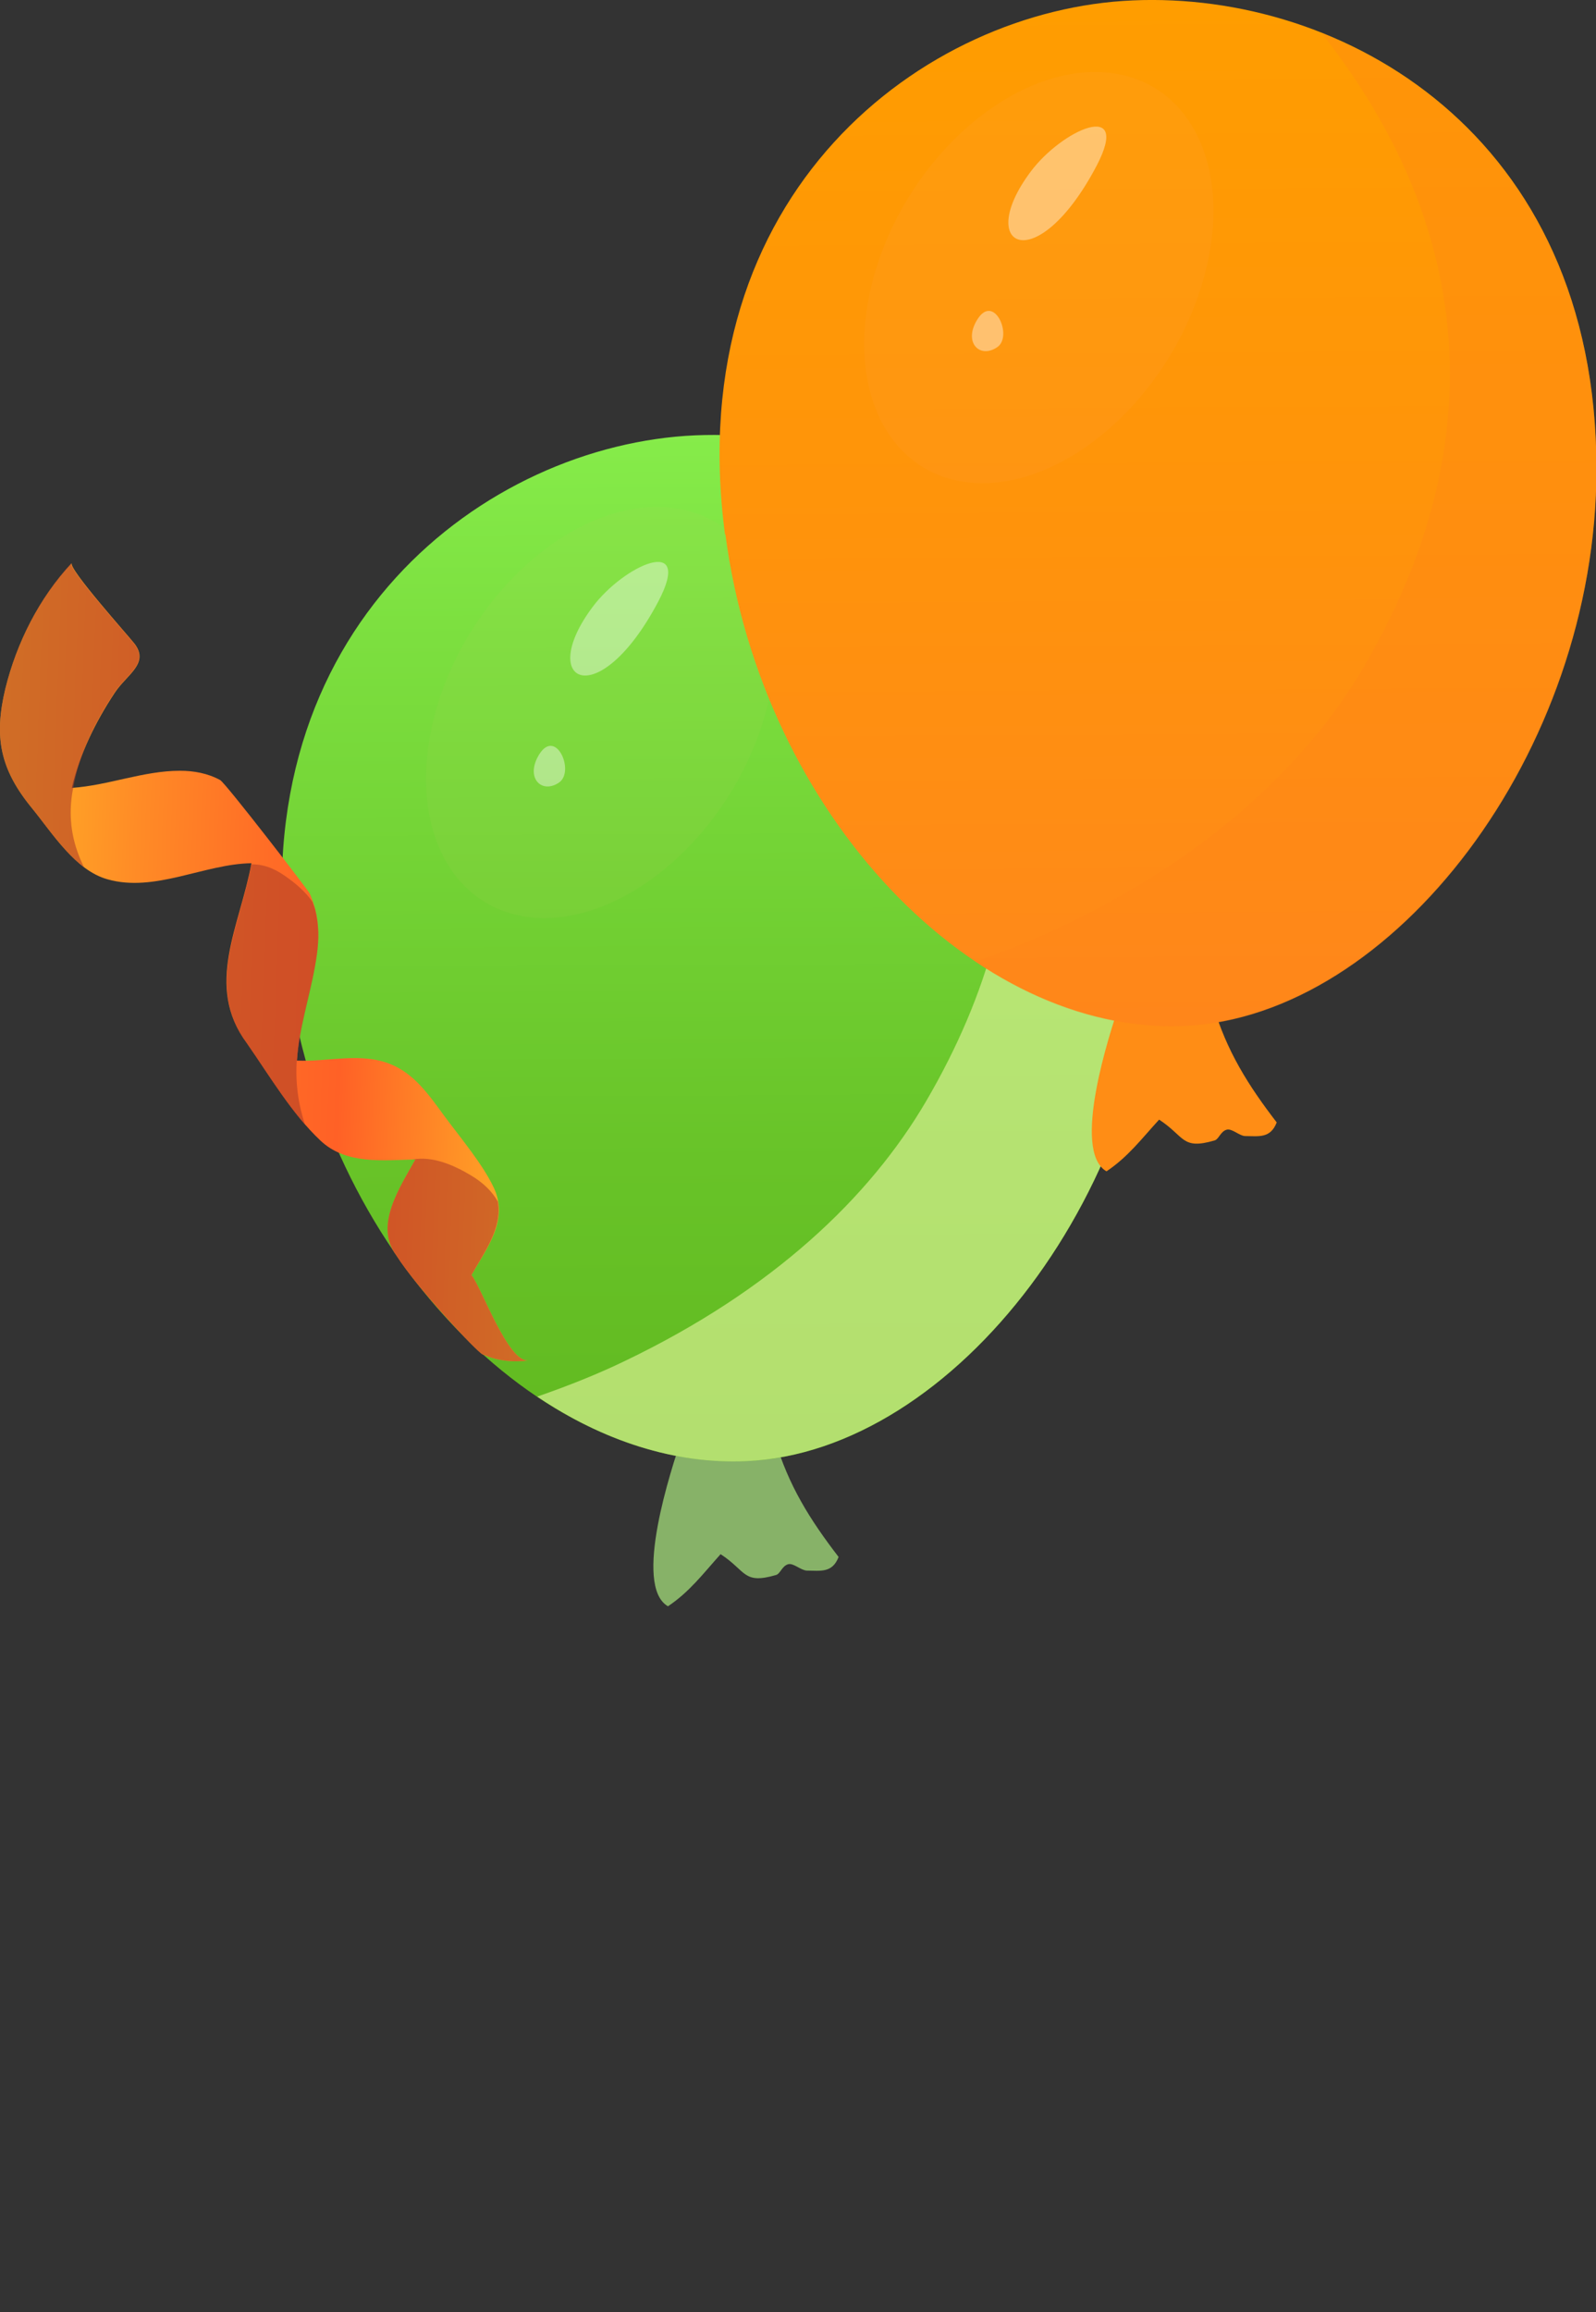<svg width="136" height="197" viewBox="0 0 136 197" fill="none" xmlns="http://www.w3.org/2000/svg">
<rect x="0" y="0" width="136" height="197" fill="#333333" stroke="none"/>
<g clip-path="url(#clip0_3002_141)">
<path d="M58.075 122.578C57.226 125.072 53.897 135.113 56.92 136.855C58.755 135.625 59.876 134.122 61.404 132.415C63.612 133.849 63.306 135.011 66.126 134.191C66.5 134.088 66.636 133.405 67.179 133.269C67.621 133.166 68.232 133.781 68.742 133.815C69.897 133.815 70.916 134.054 71.459 132.654C69.047 129.512 67.179 126.574 66.024 122.613L58.041 122.544L58.075 122.578Z" fill="#87B268"/>
<path d="M24.477 82.618C27.636 106.629 45.81 125.277 63.577 124.491C81.309 123.74 98.702 101.232 98.702 77.051C98.702 48.362 76.961 36.34 59.228 37.091C41.462 37.877 20.604 53.451 24.477 82.618Z" fill="url(#paint0_linear_3002_141)"/>
<g style="mix-blend-mode:multiply" opacity="0.7">
<path d="M53.251 115.953C65.854 109.907 74.109 102.018 78.898 93.855C89.701 75.412 88.614 56.798 75.297 39.892C87.9 44.912 98.703 56.832 98.703 77.051C98.703 101.232 81.31 123.706 63.578 124.491C57.497 124.764 51.349 122.749 45.777 118.992C48.529 118.036 51.077 117.011 53.251 115.953Z" fill="#D6F090"/>
</g>
<g style="mix-blend-mode:color-dodge" opacity="0.1">
<path d="M37.283 60.077C34.362 69.742 38.2 77.837 45.878 78.213C53.555 78.554 62.15 70.972 65.071 61.306C68.026 51.641 64.154 43.546 56.477 43.205C48.799 42.863 40.205 50.445 37.283 60.077Z" fill="#B8C95E"/>
</g>
<g style="mix-blend-mode:color-dodge" opacity="0.4">
<path d="M50.5 51.709C53.15 48.157 59.128 45.459 56.105 51.231C51.01 60.897 45.642 58.198 50.5 51.709Z" fill="white"/>
</g>
<g style="mix-blend-mode:color-dodge" opacity="0.4">
<path d="M45.946 64.278C47.373 61.989 49.004 65.712 47.645 66.668C46.15 67.693 44.724 66.259 45.946 64.278Z" fill="white"/>
</g>
<path d="M95.408 85.522C94.559 88.015 91.264 98.056 94.287 99.798C96.121 98.568 97.242 97.066 98.771 95.392C100.979 96.826 100.673 97.988 103.493 97.168C103.867 97.066 104.002 96.382 104.546 96.246C104.988 96.143 105.599 96.758 106.075 96.792C107.23 96.792 108.249 97.031 108.792 95.631C106.38 92.489 104.512 89.552 103.357 85.59L95.374 85.522H95.408Z" fill="#FF8D15"/>
<path d="M61.812 45.527C64.971 69.537 83.145 88.186 100.912 87.4C118.644 86.648 136.037 64.141 136.037 39.96C136.037 11.305 114.296 -0.751 96.529 0.034C78.797 0.785 57.939 16.36 61.778 45.527H61.812Z" fill="url(#paint1_linear_3002_141)"/>
<g style="mix-blend-mode:multiply" opacity="0.3">
<path d="M90.583 78.896C103.186 72.85 111.441 64.961 116.23 56.798C126.999 38.355 125.946 19.741 112.63 2.835C125.233 7.855 136.035 19.775 136.035 39.994C136.035 64.175 118.676 86.648 100.91 87.434C94.829 87.707 88.68 85.692 83.109 81.935C85.861 80.979 88.375 79.954 90.583 78.896Z" fill="#FF8318"/>
</g>
<g style="mix-blend-mode:color-dodge" opacity="0.1">
<path d="M74.619 23.02C71.698 32.685 75.537 40.78 83.214 41.155C90.891 41.497 99.486 33.915 102.407 24.249C105.362 14.584 101.49 6.489 93.812 6.148C86.135 5.806 77.541 13.354 74.619 23.02Z" fill="#FFA45E"/>
</g>
<g style="mix-blend-mode:color-dodge" opacity="0.4">
<path d="M87.832 14.618C90.482 11.066 96.46 8.368 93.437 14.14C88.341 23.805 82.974 21.107 87.832 14.618Z" fill="white"/>
</g>
<g style="mix-blend-mode:color-dodge" opacity="0.4">
<path d="M83.282 27.221C84.709 24.932 86.34 28.655 84.981 29.577C83.486 30.602 82.059 29.167 83.282 27.221Z" fill="white"/>
</g>
</g>
<g clip-path="url(#clip1_3002_141)">
<path d="M40.153 108.671C41.486 106.329 43.395 103.957 42.062 101.159C41.123 99.183 39.304 97.023 37.88 95.107C36.607 93.374 35.335 91.488 33.274 90.667C30.759 89.633 27.941 90.485 25.304 90.363C25.486 87.261 26.577 84.342 27.001 81.301C27.183 80.023 27.183 78.716 26.85 77.438C26.729 76.982 26.577 76.556 26.395 76.131C26.335 75.948 19.244 66.734 18.759 66.46C17.698 65.882 16.517 65.669 15.335 65.669C12.213 65.669 9.244 66.916 6.123 67.129C6.789 64.24 8.153 61.472 9.789 59.009C10.789 57.488 12.729 56.546 11.486 54.873C11.001 54.234 5.729 48.365 6.123 47.97C3.335 50.95 1.426 54.751 0.456 58.674C-0.544 62.841 0.032 65.578 2.729 68.862C4.486 71.022 6.426 74.154 9.153 74.914C13.183 76.07 17.395 73.606 21.426 73.546C20.456 78.898 17.395 83.977 21.032 88.873C22.941 91.61 24.85 94.864 27.304 97.175C29.486 99.243 32.638 98.848 35.395 98.787C34.062 101.19 31.88 104.413 33.759 106.937C35.517 109.735 40.668 115.209 41.123 115.392C42.365 115.939 43.698 116.091 45.032 115.909C43.304 116.122 41.092 109.826 40.183 108.64L40.153 108.671Z" fill="url(#paint2_linear_3002_141)"/>
<g style="mix-blend-mode:multiply" opacity="0.6">
<path d="M25.396 89.42C25.73 86.683 26.639 84.068 27.002 81.331C27.184 80.054 27.184 78.746 26.851 77.469C26.79 77.256 26.699 77.073 26.639 76.861C26.033 75.948 25.093 75.188 24.215 74.58C23.184 73.88 22.336 73.637 21.427 73.637C20.457 78.959 17.427 84.038 21.063 88.934C22.608 91.154 24.184 93.739 26.002 95.837C25.275 93.708 25.093 91.367 25.396 89.451V89.42Z" fill="#B14026"/>
</g>
<g style="mix-blend-mode:multiply" opacity="0.6">
<path d="M40.152 108.671C41.273 106.664 42.819 104.657 42.425 102.376C41.94 101.524 41.213 100.794 40.152 100.156C38.637 99.243 36.849 98.483 35.152 98.787C35.243 98.787 35.304 98.787 35.395 98.787C34.061 101.19 31.88 104.413 33.758 106.937C35.516 109.735 40.667 115.209 41.122 115.392C42.364 115.939 43.698 116.091 45.031 115.909C43.304 116.122 41.092 109.826 40.182 108.64L40.152 108.671Z" fill="#B14026"/>
</g>
<g style="mix-blend-mode:multiply" opacity="0.6">
<path d="M6.729 72.907C5.971 70.991 5.85 69.014 6.244 67.098C6.759 64.209 8.123 61.472 9.759 59.009C10.759 57.488 12.698 56.546 11.456 54.873C10.971 54.234 5.698 48.365 6.092 47.97C3.335 50.95 1.426 54.751 0.456 58.674C-0.544 62.841 0.032 65.578 2.729 68.862C4.032 70.474 5.426 72.573 7.153 73.88C7.001 73.546 6.85 73.242 6.729 72.907Z" fill="#B14026"/>
</g>
</g>
<defs>
<linearGradient id="paint0_linear_3002_141" x1="59.015" y1="124.273" x2="58.524" y2="36.84" gradientUnits="userSpaceOnUse">
<stop stop-color="#61B920"/>
<stop offset="0.29" stop-color="#68C328"/>
<stop offset="0.8" stop-color="#7CDF3F"/>
<stop offset="1" stop-color="#86EC4A"/>
</linearGradient>
<linearGradient id="paint1_linear_3002_141" x1="96.349" y1="87.21" x2="95.858" y2="-0.222" gradientUnits="userSpaceOnUse">
<stop stop-color="#FF881B"/>
<stop offset="0.52" stop-color="#FF940A"/>
<stop offset="1" stop-color="#FF9D00"/>
</linearGradient>
<linearGradient id="paint2_linear_3002_141" x1="-0.294" y1="81.245" x2="46.615" y2="82.951" gradientUnits="userSpaceOnUse">
<stop stop-color="#FFB226"/>
<stop offset="0.25" stop-color="#FF8B26"/>
<stop offset="0.49" stop-color="#FF6C26"/>
<stop offset="0.63" stop-color="#FF6126"/>
<stop offset="1" stop-color="#FFB226"/>
</linearGradient>
<clipPath id="clip0_3002_141">
<rect width="112" height="197" fill="white" transform="translate(24)"/>
</clipPath>
<clipPath id="clip1_3002_141">
<rect width="45" height="68" fill="white" transform="translate(0 48)"/>
</clipPath>
</defs>
</svg>
